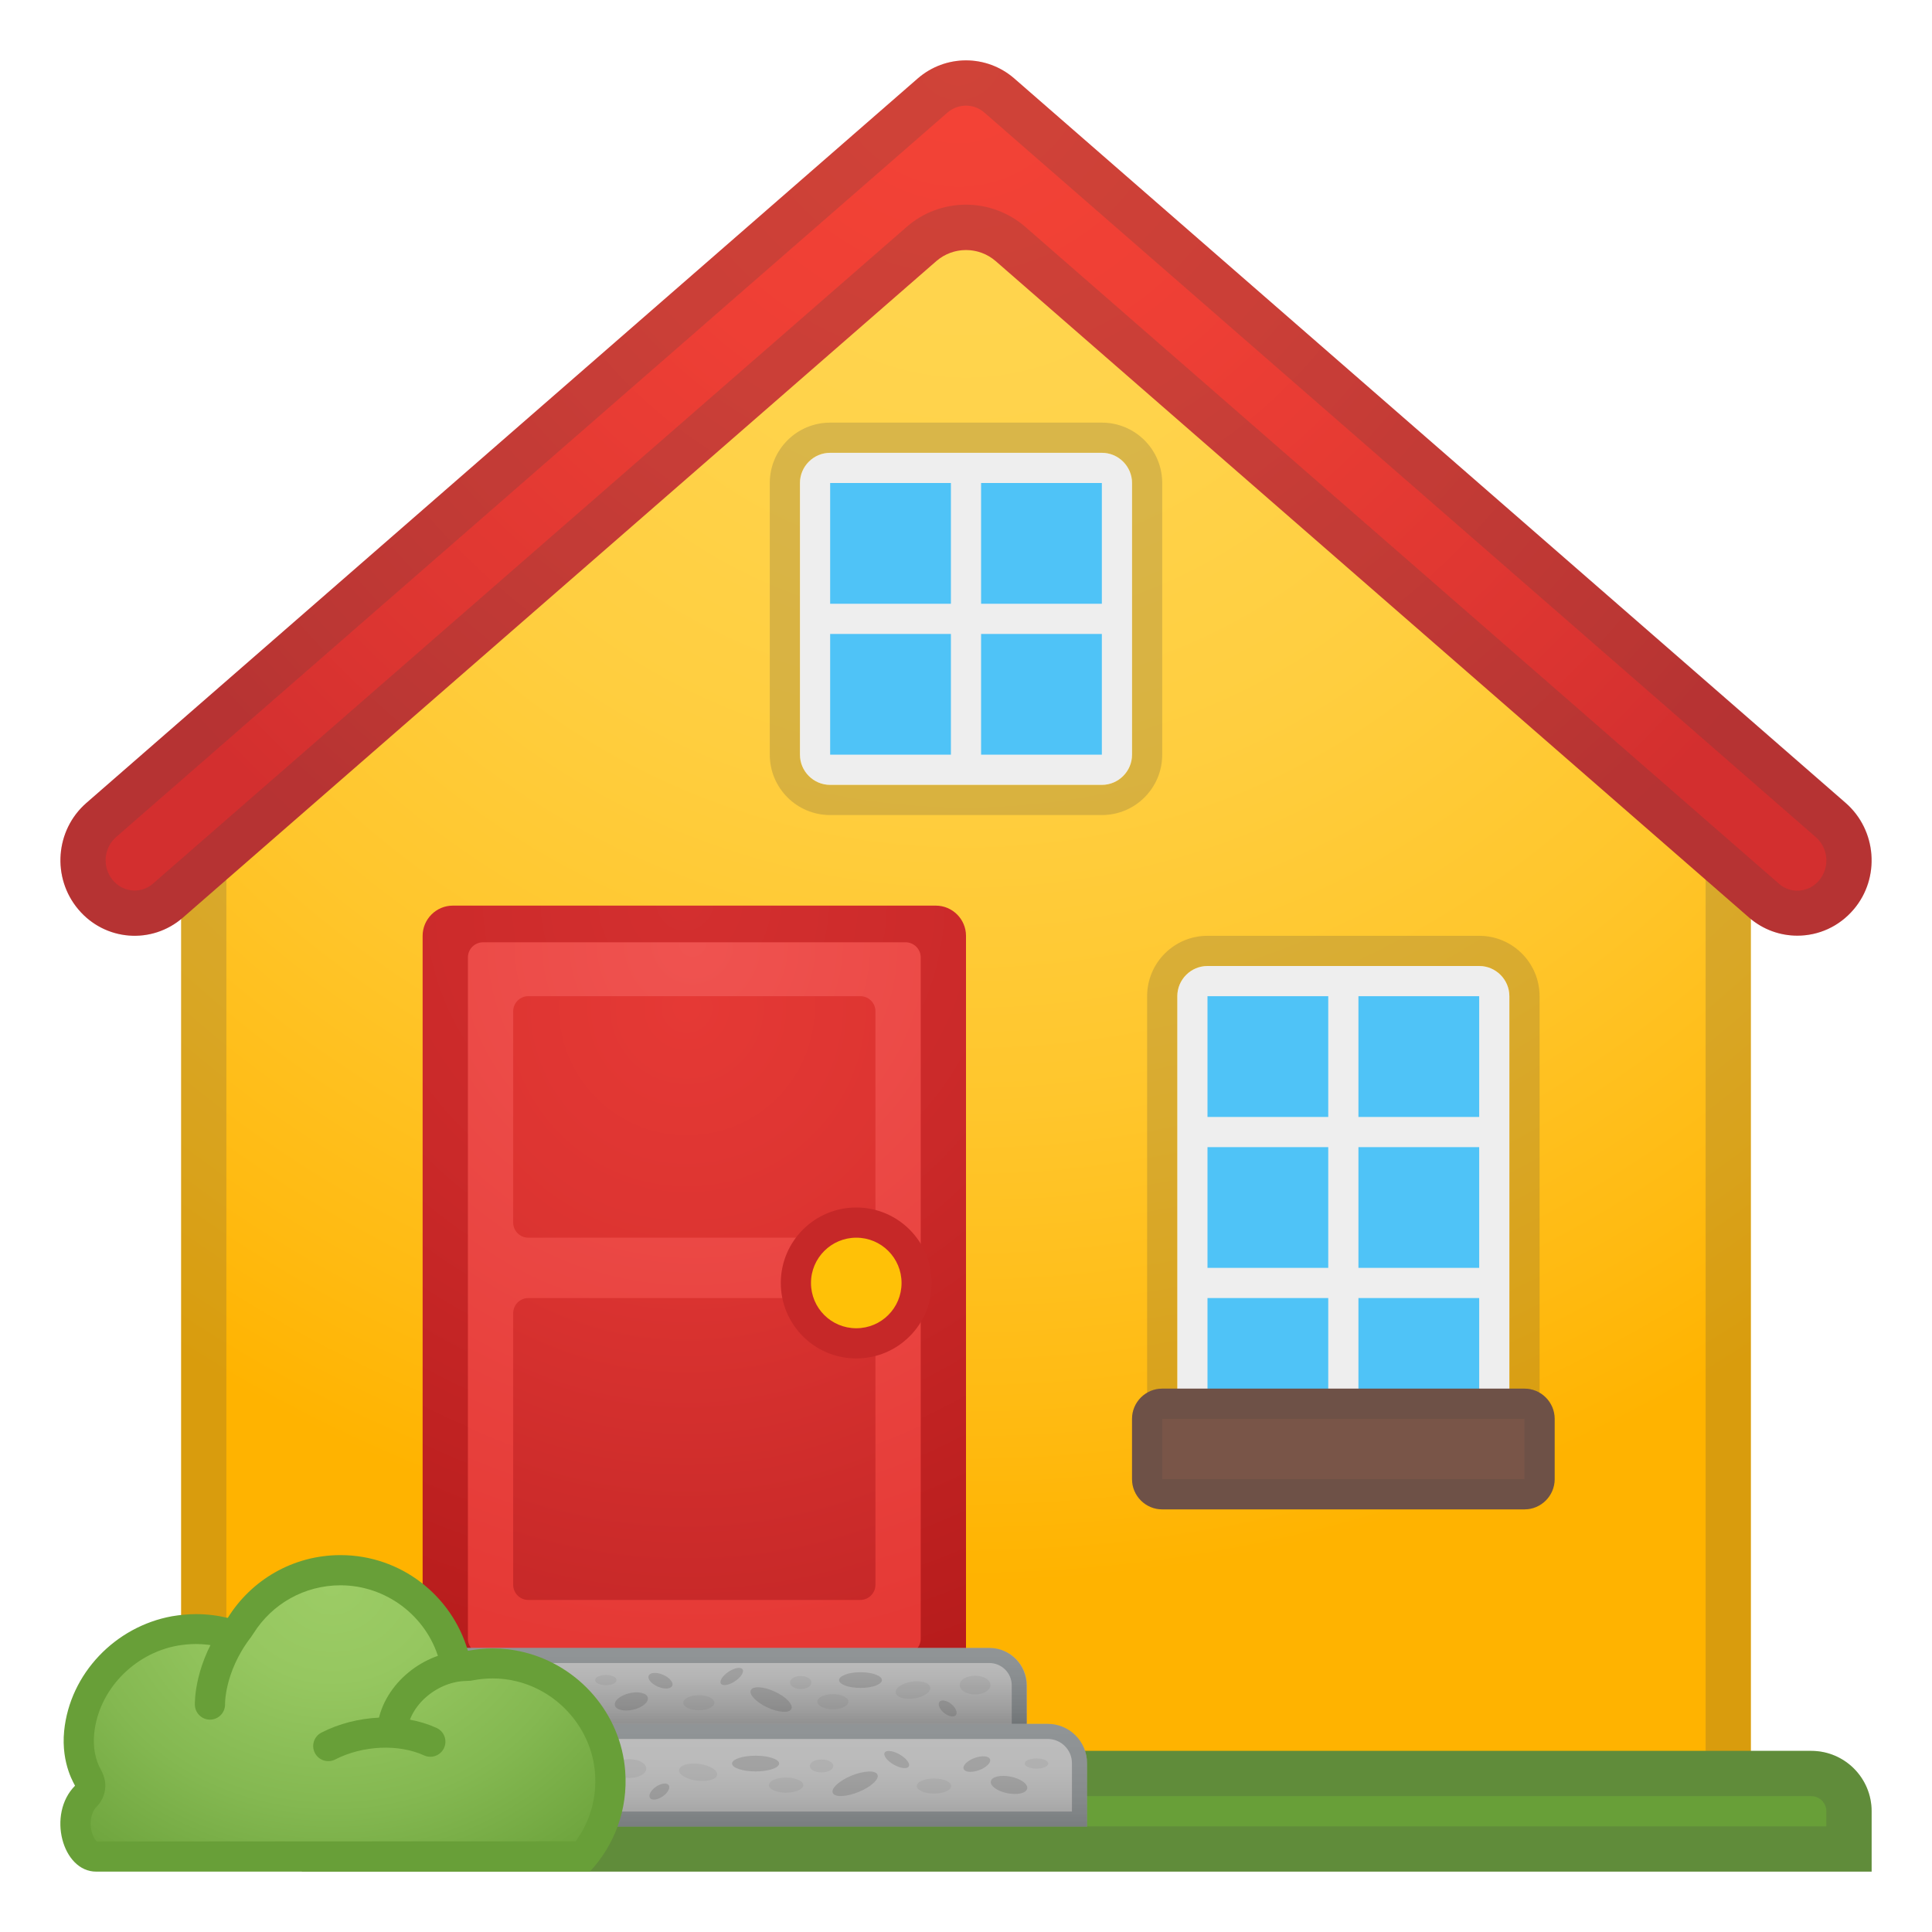 <svg viewBox="0 0 128 128" xmlns="http://www.w3.org/2000/svg" xmlns:xlink="http://www.w3.org/1999/xlink"><radialGradient id="p" cx="64" cy="8.352" r="124.15" gradientUnits="userSpaceOnUse"><stop stop-color="#FFD54F" offset="0"/><stop stop-color="#FFD34B" offset=".179"/><stop stop-color="#FFCE3F" offset=".353"/><stop stop-color="#FFC62C" offset=".524"/><stop stop-color="#FFBA11" offset=".693"/><stop stop-color="#FFB300" offset=".778"/><stop stop-color="#FFB300" offset="1"/></radialGradient><polygon points="64 8 8 56 12 56 12 122 116 122 116 56 120 56" fill="url(#p)"/><g opacity=".2"><path d="M64,11.95l49.48,42.41C113.18,54.84,113,55.4,113,56v63H15V56c0-0.6-0.18-1.16-0.48-1.63L64,11.95 M64,8L8,56h4v66h104V56h4L64,8L64,8z" fill="#424242"/></g><path d="m124 124h-104v-8h100c2.21 0 4 1.79 4 4v4z" fill="#689F38"/><g opacity=".2"><path d="m120 119c0.55 0 1 0.45 1 1v1h-98v-2h97m0-3h-100v8h104v-4c0-2.21-1.79-4-4-4z" fill="#424242"/></g><g opacity=".2"><path d="m73 30c1.1 0 2 0.9 2 2v18c0 1.1-0.9 2-2 2h-18c-1.1 0-2-0.9-2-2v-18c0-1.1 0.9-2 2-2h18m0-2h-18c-2.21 0-4 1.79-4 4v18c0 2.21 1.79 4 4 4h18c2.21 0 4-1.79 4-4v-18c0-2.21-1.79-4-4-4z" fill="#424242"/></g><g opacity=".2"><path d="m98 64c1.1 0 2 0.9 2 2v28c0 1.1-0.9 2-2 2h-18c-1.1 0-2-0.9-2-2v-28c0-1.1 0.9-2 2-2h18m0-2h-18c-2.21 0-4 1.79-4 4v28c0 2.21 1.79 4 4 4h18c2.21 0 4-1.79 4-4v-28c0-2.21-1.79-4-4-4z" fill="#424242"/></g><radialGradient id="q" cx="45.375" cy="59.75" r="52.502" gradientUnits="userSpaceOnUse"><stop stop-color="#D32F2F" offset="0"/><stop stop-color="#CA2929" offset=".437"/><stop stop-color="#B71C1C" offset=".996"/></radialGradient><path d="M64,112H28V62c0-1.1,0.9-2,2-2h32c1.1,0,2,0.9,2,2V112z" fill="url(#q)"/><radialGradient id="r" cx="45.875" cy="62.5" r="47.129" gradientUnits="userSpaceOnUse"><stop stop-color="#EF5350" offset="0"/><stop stop-color="#E53935" offset="1"/></radialGradient><path d="m60 109.57h-28c-0.55 0-1-0.45-1-1v-45.14c0-0.55 0.45-1 1-1h28c0.55 0 1 0.45 1 1v45.14c0 0.55-0.45 1-1 1z" fill="url(#r)"/><rect x="54.5" y="31.5" width="19" height="19" fill="#4FC3F7"/><path d="m53 32v18c0 1.1 0.9 2 2 2h18c1.1 0 2-0.9 2-2v-18c0-1.1-0.9-2-2-2h-18c-1.1 0-2 0.9-2 2zm20 8h-8v-8h8v8zm-10-8v8h-8v-8h8zm-8 10h8v8h-8v-8zm10 8v-8h8v8h-8z" fill="#eee"/><rect x="79.03" y="65.5" width="19.94" height="29" fill="#4FC3F7"/><g fill="url(#s)"><radialGradient id="s" cx="45.5" cy="66.75" r="41.615" gradientUnits="userSpaceOnUse"><stop stop-color="#E53935" offset="0"/><stop stop-color="#DC3431" offset=".407"/><stop stop-color="#C62828" offset="1"/></radialGradient><path d="m57 82h-22c-0.55 0-1-0.45-1-1v-14c0-0.55 0.45-1 1-1h22c0.55 0 1 0.45 1 1v14c0 0.55-0.45 1-1 1z"/><path d="m57 106h-22c-0.55 0-1-0.45-1-1v-18c0-0.55 0.45-1 1-1h22c0.55 0 1 0.45 1 1v18c0 0.55-0.45 1-1 1z"/></g><linearGradient id="t" x1="46.024" x2="46.024" y1="109.67" y2="116.2" gradientUnits="userSpaceOnUse"><stop stop-color="#BDBDBD" offset=".004"/><stop stop-color="#B5B5B5" offset=".215"/><stop stop-color="#9E9E9E" offset=".55"/><stop stop-color="#787878" offset=".965"/><stop stop-color="#757575" offset="1"/></linearGradient><path d="m68.02 115.32h-44v-3.66c0-1.37 1.11-2.48 2.48-2.48h39.05c1.37 0 2.48 1.11 2.48 2.48v3.66z" fill="url(#t)"/><g opacity=".3"><path d="m65.55 110.18c0.81 0 1.48 0.66 1.48 1.48v2.66h-42v-2.66c0-0.81 0.66-1.48 1.48-1.48h39.04m0-1h-39.05c-1.37 0-2.48 1.11-2.48 2.48v3.66h44v-3.66c0-1.37-1.11-2.48-2.47-2.48z" fill="#263238"/></g><linearGradient id="u" x1="46.024" x2="46.024" y1="114.42" y2="120.91" gradientUnits="userSpaceOnUse"><stop stop-color="#BDBDBD" offset=".004"/><stop stop-color="#BABABA" offset=".397"/><stop stop-color="#B0B0B0" offset=".703"/><stop stop-color="#A0A0A0" offset=".979"/><stop stop-color="#9E9E9E" offset="1"/></linearGradient><path d="m72.02 121.02h-52v-4.2c0-1.44 1.17-2.61 2.61-2.61h46.78c1.44 0 2.61 1.17 2.61 2.61v4.2z" fill="url(#u)"/><g opacity=".3"><path d="m69.41 115.21c0.89 0 1.61 0.72 1.61 1.61v3.2h-50v-3.2c0-0.89 0.72-1.61 1.61-1.61h46.78m0-1h-46.78c-1.44 0-2.61 1.17-2.61 2.61v4.2h52v-4.2c0-1.44-1.16-2.61-2.61-2.61z" fill="#263238"/></g><g fill="#424242"><ellipse transform="matrix(.392 -.92 .92 .392 -75.82 107.97)" cx="43.76" cy="111.33" rx=".43" ry=".85" opacity=".2"/><ellipse transform="matrix(.63 -.776 .776 .63 -64.655 90.633)" cx="62.84" cy="113.21" rx=".38" ry=".7" opacity=".2"/><ellipse cx="46.3" cy="112.81" rx="1.03" ry=".5" opacity=".08"/><ellipse cx="55.18" cy="112.74" rx="1.03" ry=".5" opacity=".08"/><ellipse cx="53.05" cy="111.47" rx=".71" ry=".43" opacity=".08"/><ellipse cx="64.6" cy="111.64" rx="1.02" ry=".62" opacity=".08"/><ellipse cx="40.14" cy="111.31" rx=".71" ry=".34" opacity=".08"/><ellipse transform="matrix(.989 -.149 .149 .989 -16.008 10.263)" cx="60.48" cy="111.95" rx="1.16" ry=".56" opacity=".08"/><ellipse transform="matrix(.974 -.229 .229 .974 -24.652 12.528)" cx="41.76" cy="112.69" rx="1.12" ry=".56" opacity=".2"/><ellipse cx="57.01" cy="111.31" rx="1.42" ry=".52" opacity=".2"/><ellipse transform="matrix(.835 -.55 .55 .835 -53.108 45.017)" cx="48.51" cy="111.06" rx=".86" ry=".38" opacity=".2"/><ellipse transform="matrix(.419 -.908 .908 .419 -72.6 111.78)" cx="51.08" cy="112.65" rx=".58" ry="1.48" opacity=".2"/></g><g fill="#424242"><ellipse transform="matrix(.94 -.342 .342 .94 -36.048 29.147)" cx="64.68" cy="116.86" rx=".93" ry=".43" opacity=".2"/><ellipse transform="matrix(.826 -.564 .564 .826 -59.319 45.232)" cx="43.63" cy="118.73" rx=".75" ry=".39" opacity=".2"/><ellipse cx="61.88" cy="118.33" rx="1.14" ry=".5" opacity=".08"/><ellipse cx="52.08" cy="118.27" rx="1.14" ry=".5" opacity=".08"/><ellipse cx="54.43" cy="117" rx=".78" ry=".43" opacity=".08"/><ellipse cx="41.7" cy="117.17" rx="1.12" ry=".62" opacity=".08"/><ellipse cx="68.67" cy="116.84" rx=".78" ry=".34" opacity=".08"/><ellipse transform="matrix(.128 -.992 .992 .128 -76.209 148.25)" cx="46.24" cy="117.48" rx=".56" ry="1.27" opacity=".08"/><ellipse transform="matrix(.197 -.98 .98 .197 -62.183 160.52)" cx="66.89" cy="118.22" rx=".56" ry="1.23" opacity=".2"/><ellipse cx="50.06" cy="116.84" rx="1.56" ry=".52" opacity=".2"/><ellipse transform="matrix(.496 -.868 .868 .496 -71.272 110.34)" cx="59.44" cy="116.59" rx=".39" ry=".92" opacity=".2"/><ellipse transform="matrix(.927 -.376 .376 .927 -40.246 29.918)" cx="56.6" cy="118.17" rx="1.6" ry=".59" opacity=".2"/></g><defs><path id="v" d="m98 64h-18c-1.1 0-2 0.9-2 2v28c0 1.1 0.9 2 2 2h18c1.1 0 2-0.9 2-2v-28c0-1.1-0.9-2-2-2z"/></defs><clipPath><use xlink:href="#v"/></clipPath><path d="m80 64c-1.1 0-2 0.9-2 2v28c0 1.1 0.9 2 2 2h18c1.1 0 2-0.9 2-2v-28c0-1.1-0.9-2-2-2h-18zm10 2h8v8h-8v-8zm-10 0h8v8h-8v-8zm0 10h8v8h-8v-8zm8 18h-8v-8h8v8zm10 0h-8v-8h8v8zm-8-10v-8h8v8h-8z" fill="#eee"/><circle cx="56.73" cy="85" r="4" fill="#FFC107"/><path d="m56.73 82c1.66 0 3 1.34 3 3s-1.34 3-3 3-3-1.34-3-3 1.35-3 3-3m0-2c-2.76 0-5 2.24-5 5s2.24 5 5 5 5-2.24 5-5-2.24-5-5-5z" fill="#C62828"/><path d="m101 100h-24c-1.1 0-2-0.9-2-2v-4c0-1.1 0.9-2 2-2h24c1.1 0 2 0.9 2 2v4c0 1.1-0.9 2-2 2z" fill="#795548"/><g opacity=".2"><path d="m101 94v4h-24v-4h24m0-2h-24c-1.1 0-2 0.9-2 2v4c0 1.1 0.9 2 2 2h24c1.1 0 2-0.9 2-2v-4c0-1.1-0.9-2-2-2z" fill="#424242"/></g><defs><path id="l" d="m120 116h-4v-60h4l-56-48-56 48h4v66h8v2h104v-4c0-2.21-1.79-4-4-4z"/></defs><clipPath id="m"><use xlink:href="#l"/></clipPath><polygon points="64 8 8 56 12 56 12 116 116 116 116 56 120 56" clip-path="url(#m)" fill="none"/><radialGradient id="n" cx="63.5" cy="3.75" r="67.639" gradientUnits="userSpaceOnUse"><stop stop-color="#F44336" offset="0"/><stop stop-color="#EE3F35" offset=".34"/><stop stop-color="#DC3531" offset=".803"/><stop stop-color="#D32F2F" offset=".996"/></radialGradient><path d="m122.28 53.2-55.08-48c-1.84-1.6-4.56-1.6-6.4 0l-55.08 48c-2.06 1.8-2.3 4.95-0.53 7.05s4.87 2.34 6.93 0.54l49.91-43.49c1.13-0.98 2.81-0.98 3.94 0l49.91 43.49c0.93 0.81 2.07 1.2 3.2 1.2 1.39 0 2.76-0.59 3.74-1.75 1.76-2.08 1.52-5.24-0.54-7.04z" fill="url(#n)"/><radialGradient id="o" cx="22.04" cy="105.13" r="24.298" gradientTransform="matrix(1.0287e-13 1 -1.162 1.195e-13 144.17 83.095)" gradientUnits="userSpaceOnUse"><stop stop-color="#9CCC65" offset="0"/><stop stop-color="#96C760" offset=".254"/><stop stop-color="#84B851" offset=".599"/><stop stop-color="#689F38" offset=".995"/></radialGradient><path d="m6.37 123c-0.66 0-1.02-0.7-1.14-1-0.37-0.89-0.33-2.2 0.45-2.98 0.32-0.32 0.35-0.86 0.14-1.25-0.48-0.85-0.68-1.91-0.57-2.98 0.33-3.34 2.93-6.1 6.33-6.72 0.47-0.08 0.94-0.13 1.41-0.13 0.62 0 1.25 0.08 1.86 0.23 0.08 0.02 0.16 0.03 0.24 0.03 0.34 0 0.66-0.17 0.85-0.47 1.44-2.31 3.91-3.69 6.62-3.69 3.44 0 6.52 2.31 7.48 5.61 0.13 0.43 0.52 0.72 0.96 0.72 0.06 0 0.12-0.01 0.19-0.02 0.49-0.09 0.98-0.14 1.46-0.14 0.61 0 1.22 0.07 1.82 0.22 3.25 0.79 5.7 3.66 5.96 6.96 0.16 2.07-0.48 4.04-1.79 5.61h-32.27z" fill="url(#o)"/><path d="m22.56 105.03c3 0 5.68 2.01 6.52 4.89 0.25 0.87 1.05 1.44 1.92 1.44 0.12 0 0.25-0.01 0.37-0.04 0.42-0.08 0.85-0.12 1.27-0.12 0.53 0 1.06 0.06 1.58 0.19 2.84 0.69 4.98 3.19 5.2 6.07 0.13 1.65-0.33 3.23-1.28 4.53l-31.72 0.01c-0.07-0.04-0.31-0.33-0.39-0.87-0.07-0.44 0-1.05 0.36-1.42 0.5-0.49 0.87-1.43 0.3-2.45-0.38-0.67-0.54-1.52-0.45-2.4 0.28-2.85 2.6-5.3 5.51-5.83 0.41-0.07 0.82-0.11 1.23-0.11 0.54 0 1.09 0.07 1.62 0.2 0.16 0.04 0.32 0.06 0.48 0.06 0.68 0 1.33-0.35 1.7-0.94 1.25-2 3.41-3.21 5.78-3.21m0-2c-3.16 0-5.92 1.66-7.47 4.16-0.67-0.16-1.37-0.25-2.1-0.25-0.52 0-1.05 0.05-1.59 0.14-3.76 0.68-6.77 3.8-7.15 7.6-0.22 2.23 0.74 3.61 0.72 3.63-1.87 1.88-0.84 5.69 1.4 5.69h32.71c1.61-1.73 2.54-4.1 2.34-6.68-0.29-3.77-3.04-6.96-6.72-7.86-0.7-0.17-1.39-0.25-2.05-0.25-0.56 0-1.11 0.06-1.65 0.16-1.07-3.66-4.44-6.34-8.44-6.34z" fill="#689F38"/><path d="m13.91 112.93s-0.08-2.41 1.86-4.99" fill="none" stroke="#689F38" stroke-linecap="round" stroke-linejoin="round" stroke-miterlimit="10" stroke-width="2"/><path d="m30.85 110.37c-2.28 0.04-4.5 1.83-4.84 4.01" fill="none" stroke="#689F38" stroke-linecap="round" stroke-linejoin="round" stroke-miterlimit="10" stroke-width="2"/><path d="m28.51 115.39c-2-0.91-4.69-0.77-6.76 0.29" fill="none" stroke="#689F38" stroke-linecap="round" stroke-linejoin="round" stroke-miterlimit="10" stroke-width="2"/><g opacity=".2"><path d="m64 7c0.32 0 0.79 0.08 1.23 0.47l55.08 48c0.83 0.73 0.93 2.01 0.21 2.86-0.5 0.59-1.12 0.68-1.44 0.68s-0.79-0.08-1.23-0.47l-49.91-43.5c-1.09-0.95-2.49-1.48-3.94-1.48s-2.85 0.52-3.94 1.48l-49.91 43.49c-0.44 0.39-0.91 0.47-1.23 0.47s-0.94-0.09-1.44-0.68c-0.72-0.85-0.62-2.13 0.21-2.86l55.08-48c0.44-0.38 0.91-0.46 1.23-0.46m0-3c-1.14 0-2.28 0.4-3.2 1.2l-55.08 48c-2.06 1.8-2.3 4.95-0.53 7.05 0.97 1.16 2.34 1.75 3.73 1.75 1.13 0 2.27-0.4 3.2-1.2l49.91-43.5c0.56-0.49 1.27-0.74 1.97-0.74s1.41 0.25 1.97 0.74l49.91 43.49c0.93 0.81 2.07 1.2 3.2 1.2 1.39 0 2.76-0.59 3.74-1.75 1.77-2.1 1.53-5.25-0.53-7.05l-55.09-47.99c-0.92-0.8-2.06-1.2-3.2-1.2z" fill="#424242"/></g></svg>

